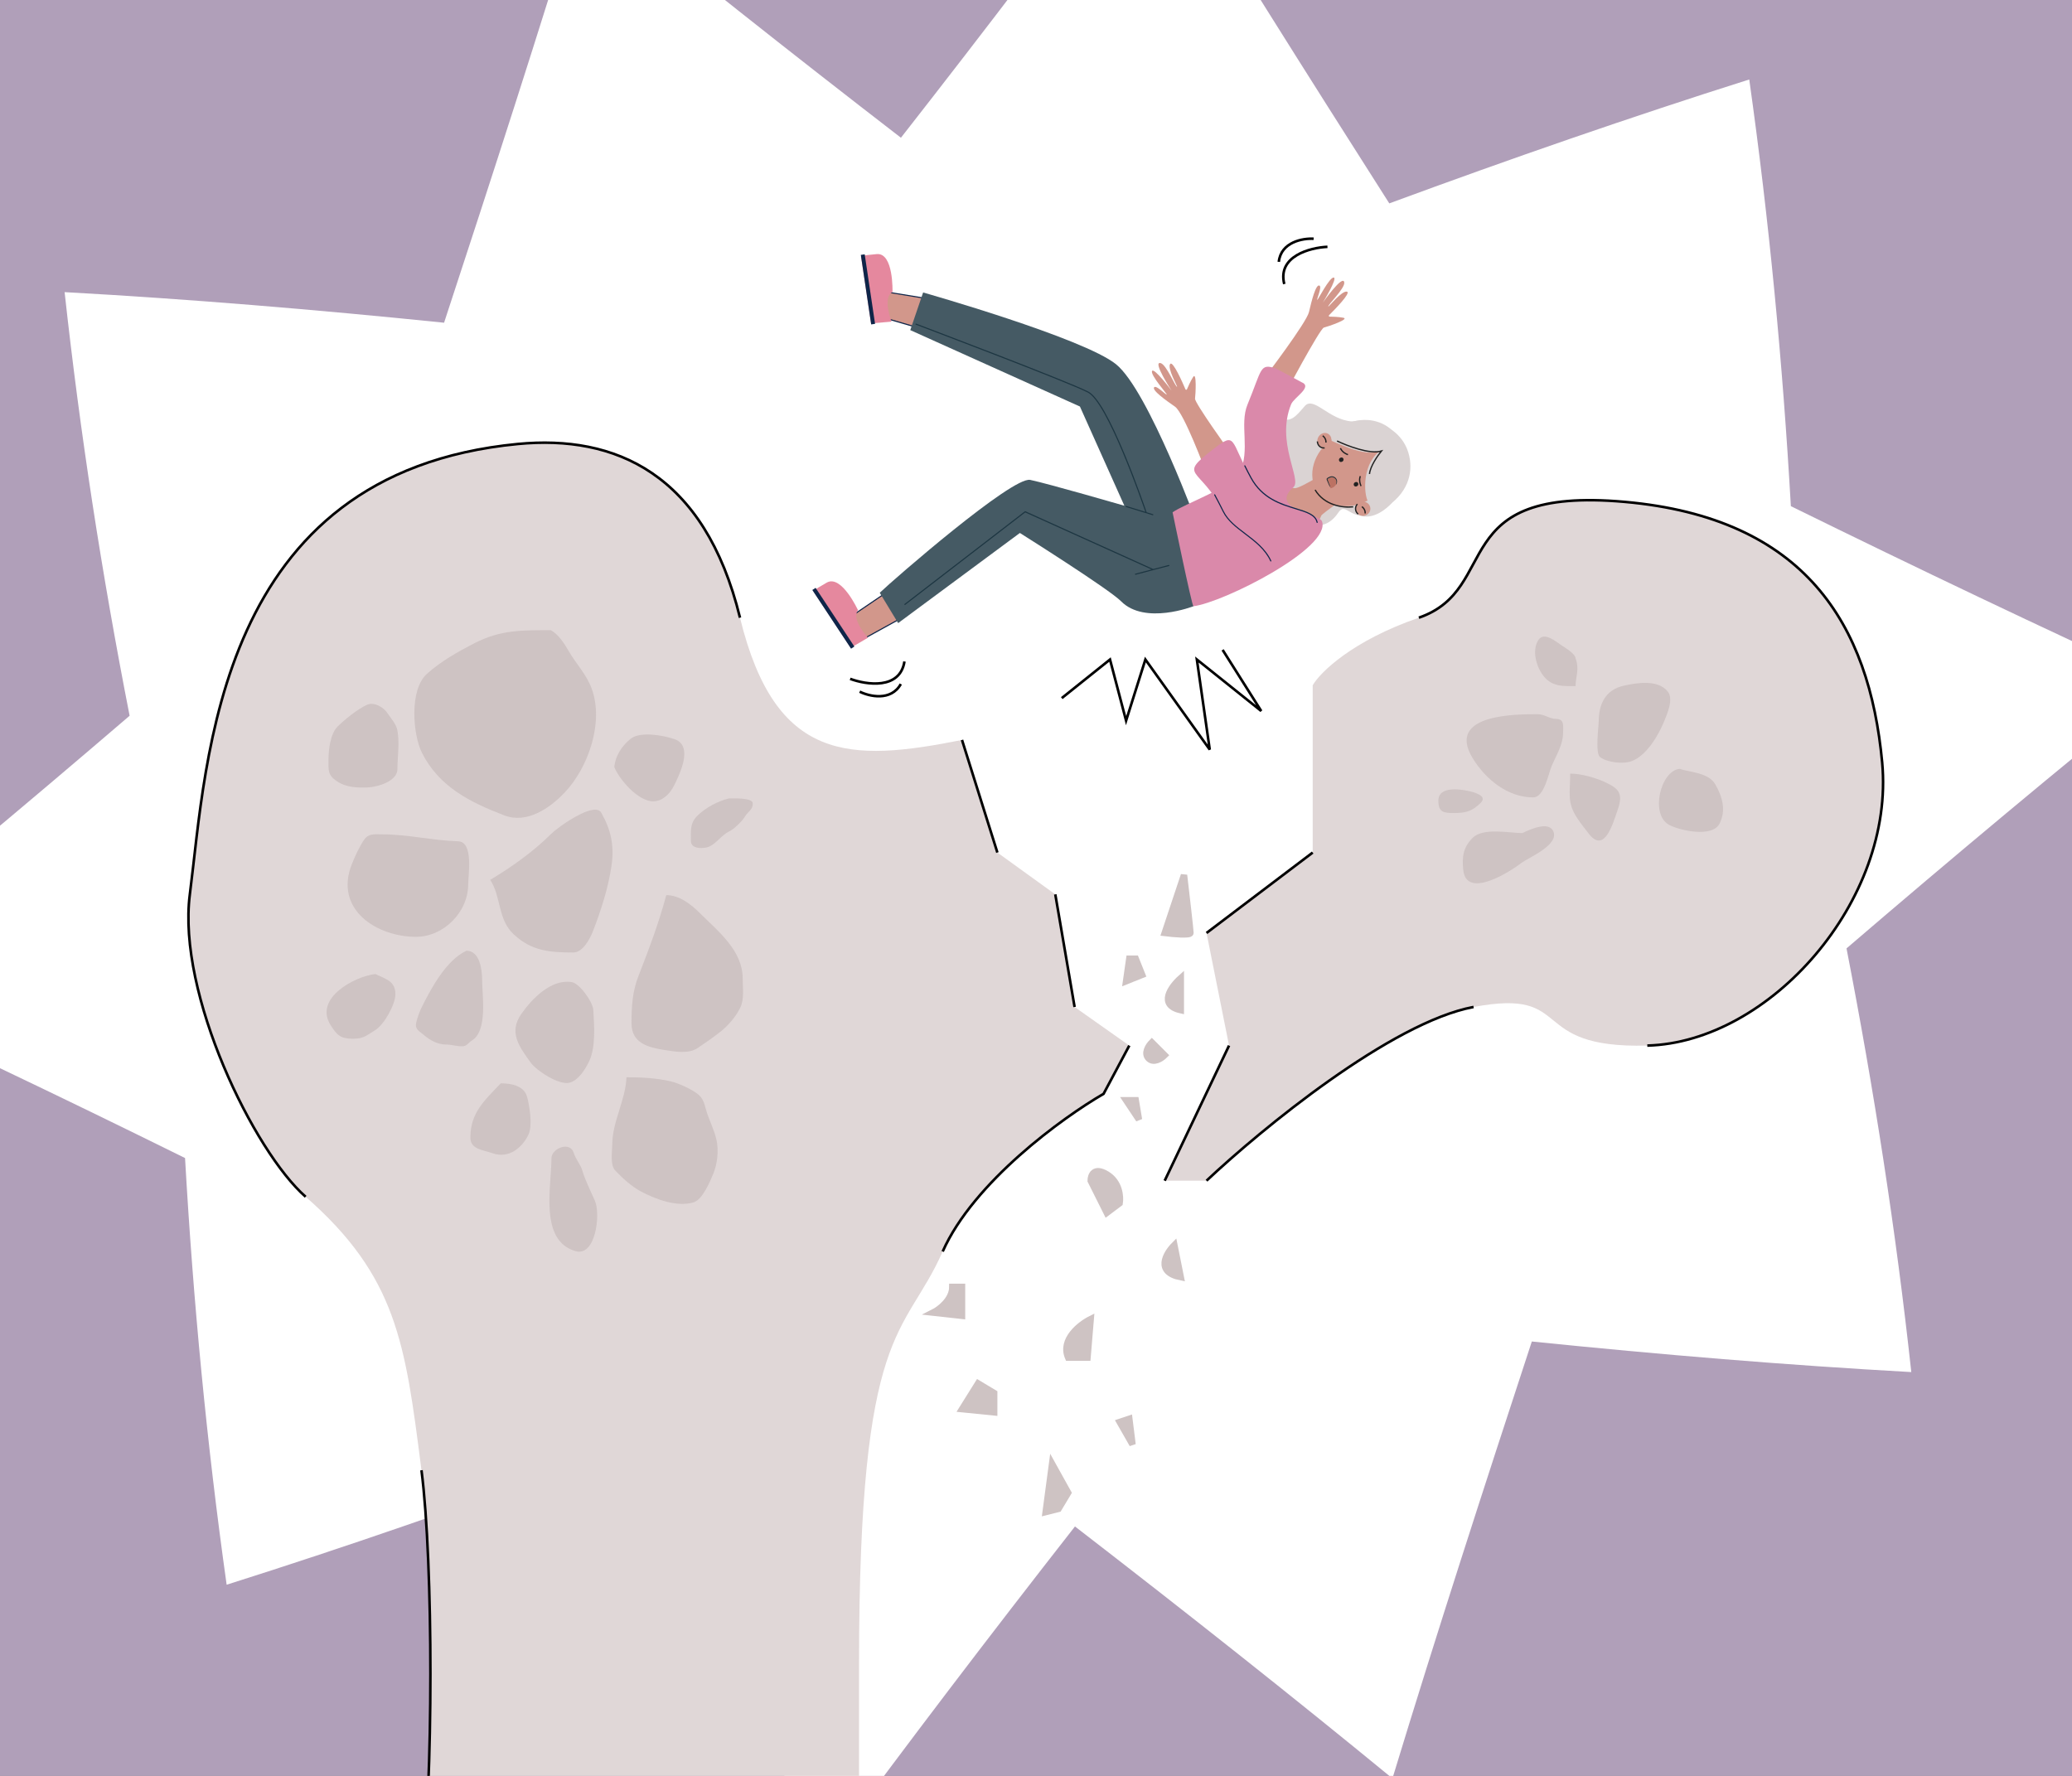 <svg width="322" height="276" viewBox="0 0 322 276" fill="none" xmlns="http://www.w3.org/2000/svg">
<rect x="0" y="0" width="322" height="276" fill="#808080" stroke="none"/>
<g clip-path="url(#clip0_4361_9208)">
<rect width="322" height="276" fill="#B09FB9"/>
<path d="M336.326 106.247C320.018 119.403 303.48 133.221 286.958 147.395C291.232 169.36 294.645 191.31 297.025 213.242C277.726 212.173 258.059 210.535 238.054 208.489C230.668 230.998 223.3 253.692 216.392 276.394C200.875 263.652 184.262 250.513 167.056 237.236C153.636 254.393 140.82 271.227 128.91 287.433C116.628 267.167 103.885 247.008 91.162 227.033C72.303 233.989 53.636 240.465 35.222 246.291C32.141 224.427 30.028 202.316 28.757 179.978C9.246 170.337 -10.168 161.065 -29.226 152.386C-12.918 139.23 3.621 125.412 20.143 111.238C15.835 89.284 12.444 67.346 10.041 45.402C29.34 46.471 49.007 48.109 69.012 50.155C76.398 27.645 83.766 4.952 90.674 -17.75C106.191 -5.008 122.804 8.131 140.01 21.407C153.43 4.251 166.246 -12.583 178.156 -28.79C190.438 -8.524 203.181 11.636 215.904 31.61C234.763 24.655 253.43 18.179 271.843 12.353C274.925 34.217 277.038 56.328 278.309 78.666C297.867 88.273 317.281 97.545 336.326 106.247Z" fill="white"/>
<path d="M229 156.5C216.2 158.9 196 175.5 187.5 183.5H181L191 162.5L187.5 145L204 132.5V106.5C205.167 104.5 210.1 99.6 220.5 96C233.5 91.5 224.5 75.5 252.5 78C280.5 80.5 290.5 97 292.5 118.5C294.5 140 275 162 256 162.5C237 163 245 153.5 229 156.5Z" fill="#E0D7D7"/>
<path d="M146.5 194.5C151.3 183.7 165.167 173.667 171.5 170L175.499 162.5L166.999 156.5L163.999 139L154.999 132.5L149.499 115C131.999 118.5 120.499 118.5 114.999 96C109.499 73.5 95.506 67.563 80.499 69C33.499 73.5 32.161 118.38 29.501 139C27.501 154.5 39.5 179 47.5 186C61.639 198.371 62.973 208.783 65.423 227.9L65.5 228.5C67.367 243.056 67.333 277 65.5 292.5H133.5V258.5C133.5 205.5 140.5 208 146.5 194.5Z" fill="#E0D7D7"/>
<path d="M187.5 183.5C196 175.5 216.2 158.9 229 156.5M256 162.5C275 162 294.5 140 292.5 118.5C290.5 97 280.5 80.5 252.5 78C224.5 75.5 233.5 91.5 220.5 96M204 132.5L187.5 145M191 162.5L181 183.5M146.5 194.5C151.3 183.7 165.167 173.667 171.5 170L175.499 162.5M133.5 292.5H65.5C67.333 277 67.367 243.056 65.5 228.5M47.5 186C39.5 179 27.501 154.5 29.501 139C32.161 118.38 33.499 73.5 80.499 69C95.506 67.563 109.499 73.5 114.999 96M149.499 115L154.999 132.5M163.999 139L166.999 156.5" stroke="black" stroke-width="0.4"/>
<path d="M181 145L184 136C184.333 138.833 185 144.6 185 145C185 145.4 182.333 145.167 181 145Z" fill="#CEC3C3"/>
<path d="M183.5 152C182 153.333 179.9 156.2 183.5 157V152Z" fill="#CEC3C3"/>
<path d="M175 152.5L175.5 149H176.5L177.5 151.5L175 152.5Z" fill="#CEC3C3"/>
<path d="M181 164L179 162C178.5 162.5 177.7 163.7 178.5 164.5C179.3 165.3 180.5 164.5 181 164Z" fill="#CEC3C3"/>
<path d="M176.5 171H175L177 174L176.5 171Z" fill="#CEC3C3"/>
<path d="M182.5 193.5C181.167 194.833 179.5 197.7 183.5 198.5L182.5 193.5Z" fill="#CEC3C3"/>
<path d="M172 188.5L169.5 183.5C169.5 182.667 170 181.3 172 182.5C174 183.7 174.167 186 174 187L172 188.5Z" fill="#CEC3C3"/>
<path d="M166 211C164.8 208.2 167.834 205.833 169.5 205L169 211H166Z" fill="#CEC3C3"/>
<path d="M154.5 219.5L149.5 219L152 215L154.5 216.5V219.5Z" fill="#CEC3C3"/>
<path d="M162.5 235L163.5 227.5L166 232L164.5 234.5L162.5 235Z" fill="#CEC3C3"/>
<path d="M176 224.5L174 221L175.5 220.5L176 224.5Z" fill="#CEC3C3"/>
<path d="M149.5 204.5V200H148C148 202 146 203.5 145 204L149.5 204.5Z" fill="#CEC3C3"/>
<path d="M181 145L184 136C184.333 138.833 185 144.6 185 145C185 145.4 182.333 145.167 181 145Z" stroke="#CEC3C3"/>
<path d="M183.5 152C182 153.333 179.9 156.2 183.5 157V152Z" stroke="#CEC3C3"/>
<path d="M175 152.5L175.5 149H176.5L177.5 151.5L175 152.5Z" stroke="#CEC3C3"/>
<path d="M181 164L179 162C178.5 162.5 177.7 163.7 178.5 164.5C179.3 165.3 180.5 164.5 181 164Z" stroke="#CEC3C3"/>
<path d="M176.5 171H175L177 174L176.5 171Z" stroke="#CEC3C3"/>
<path d="M182.5 193.5C181.167 194.833 179.5 197.7 183.5 198.5L182.5 193.5Z" stroke="#CEC3C3"/>
<path d="M172 188.5L169.5 183.5C169.5 182.667 170 181.3 172 182.5C174 183.7 174.167 186 174 187L172 188.5Z" stroke="#CEC3C3"/>
<path d="M166 211C164.8 208.2 167.834 205.833 169.5 205L169 211H166Z" stroke="#CEC3C3"/>
<path d="M154.5 219.5L149.5 219L152 215L154.5 216.5V219.5Z" stroke="#CEC3C3"/>
<path d="M162.5 235L163.5 227.5L166 232L164.5 234.5L162.5 235Z" stroke="#CEC3C3"/>
<path d="M176 224.5L174 221L175.5 220.5L176 224.5Z" stroke="#CEC3C3"/>
<path d="M149.5 204.5V200H148C148 202 146 203.5 145 204L149.5 204.5Z" stroke="#CEC3C3"/>
<path d="M73.776 99.944C77.834 97.87 81.104 97.943 85.591 97.943C86.741 98.518 87.737 100.065 88.361 101.158C89.515 103.176 91.156 104.785 91.986 107.108C93.841 112.302 91.442 119.289 87.746 123.181C85.449 125.598 81.892 128.079 78.359 126.72C73.109 124.701 68.279 122.335 65.586 117.025C64.152 114.197 63.578 107.184 66.356 104.714C68.567 102.748 71.141 101.291 73.776 99.944Z" fill="#CEC3C3"/>
<path d="M85.638 129.609C82.906 132.341 79.473 134.779 76.178 136.745C77.907 139.339 77.325 142.884 79.829 145.209C82.631 147.811 85.42 148.031 89.104 148.031C90.597 148.031 91.71 145.869 92.184 144.638C93.409 141.451 94.518 138.017 95.023 134.606C95.494 131.428 94.943 128.942 93.438 126.308C92.387 124.47 86.699 128.547 85.638 129.609Z" fill="#CEC3C3"/>
<path d="M59.262 129.668C63.419 129.668 66.981 130.605 71.141 130.748C73.637 130.748 72.761 135.939 72.761 137.438C72.761 141.774 68.917 145.597 64.662 145.597C58.512 145.597 51.898 141.334 54.672 134.318C55.159 133.086 55.825 131.644 56.562 130.538C57.245 129.514 58.158 129.668 59.262 129.668Z" fill="#CEC3C3"/>
<path d="M101.499 124.538C99.121 124.538 96.179 121.056 95.462 119.2C95.623 117.506 96.621 115.926 98.004 114.819C99.495 113.627 103.089 114.277 104.829 114.879C107.819 115.914 105.605 120.376 104.739 122.109C104.083 123.421 102.938 124.538 101.499 124.538Z" fill="#CEC3C3"/>
<path d="M99.236 151.642C100.849 147.507 102.396 143.424 103.54 139.117C105.572 139.117 107.374 140.521 108.805 141.952C111.571 144.718 115.419 147.704 115.419 152.091C115.419 153.58 115.698 155.3 115.014 156.666C114.314 158.066 113.136 159.425 111.91 160.386C110.749 161.295 109.615 162.081 108.4 162.891C107.012 163.816 104.961 163.447 103.39 163.206C100.745 162.799 98.141 162.148 98.141 159.036C98.141 156.401 98.271 154.113 99.236 151.642Z" fill="#CEC3C3"/>
<path d="M80.996 157.611C82.63 155.251 85.589 152.203 88.69 152.617C89.957 152.617 92.128 155.718 92.2 156.936C92.344 159.39 92.617 162.821 91.51 165.036C90.917 166.221 89.922 167.866 88.54 168.26C86.89 168.732 83.35 166.364 82.481 165.156C80.704 162.689 79.013 160.474 80.996 157.611Z" fill="#CEC3C3"/>
<path d="M65.607 156.396C67.106 153.398 69.408 149.196 72.491 147.757C74.542 147.757 74.921 150.66 74.921 152.212C74.921 154.616 75.849 160.237 73.301 161.736C72.846 162.003 72.543 162.573 71.951 162.606C71.048 162.656 70.214 162.336 69.311 162.336C67.992 162.336 66.849 161.684 65.847 160.836C65.164 160.258 64.453 159.967 64.677 158.961C64.865 158.114 65.217 157.175 65.607 156.396Z" fill="#CEC3C3"/>
<path d="M95.149 177.886C95.149 174.335 97.238 170.935 97.354 167.422C99.675 167.422 101.913 167.543 104.125 168.034C105.413 168.321 107.511 169.275 108.518 170.099C109.398 170.819 109.493 171.771 109.812 172.776C110.28 174.245 111.025 175.689 111.352 177.186C111.711 178.828 111.483 180.915 110.827 182.471C110.324 183.664 109.179 186.471 107.748 186.88C105.123 187.63 101.866 186.364 99.593 185.165C98.167 184.413 96.719 183.085 95.604 181.911C94.774 181.038 95.149 178.948 95.149 177.886Z" fill="#CEC3C3"/>
<path d="M73.1 176.801C73.1 173.008 75.152 171.155 77.824 168.367C79.332 168.367 81.401 168.679 81.901 170.432C82.289 171.788 82.774 174.867 82.164 176.241C81.225 178.354 79.061 180.125 76.564 179.233C75.108 178.713 73.1 178.661 73.1 176.801Z" fill="#CEC3C3"/>
<path d="M89.408 194.439C83.779 192.772 85.698 184.456 85.698 180.021C85.698 178.465 88.628 177.281 89.18 179.216C89.437 180.112 90.214 180.964 90.493 181.911C90.951 183.468 91.798 185.122 92.453 186.618C93.36 188.692 92.586 195.381 89.408 194.439Z" fill="#CEC3C3"/>
<path d="M51.367 159.303C48.746 155.14 55.13 151.73 58.341 151.381C59.929 152.166 61.446 152.452 61.446 154.508C61.446 156.085 59.725 159.234 58.296 160.108C56.938 160.937 56.526 161.437 54.831 161.437C52.939 161.437 52.365 160.889 51.367 159.303Z" fill="#CEC3C3"/>
<path d="M61.69 113.247C62.168 115.158 61.76 117.601 61.76 119.546C61.76 121.384 58.752 122.32 57.106 122.381C55.477 122.441 53.788 122.374 52.381 121.436C50.875 120.432 51.051 119.685 51.051 117.971C51.051 116.527 51.343 114.04 52.451 112.932C53.558 111.825 55.6 110.175 57.036 109.537C58.13 109.051 59.585 109.897 60.185 110.797C60.633 111.468 61.495 112.468 61.69 113.247Z" fill="#CEC3C3"/>
<path d="M228.856 117.827C224.651 110.919 235.764 111 239 111C240.009 111 240.835 111.726 241.798 111.726C243.185 111.726 242.907 112.886 242.907 113.944C242.907 115.74 241.827 117.429 241.141 119.039C240.621 120.259 239.99 123.929 238.265 123.929C234.35 123.929 230.885 121.16 228.856 117.827Z" fill="#CEC3C3"/>
<path d="M248.638 117.642C247.877 117.033 248.453 112.748 248.453 112.095C248.453 109.576 249.396 107.223 252.336 106.569C254.322 106.128 257.635 105.546 259.177 107.473C260.108 108.637 259.127 110.861 258.622 112.095C257.742 114.246 255.924 117.42 253.548 118.3C252.213 118.794 249.696 118.489 248.638 117.642Z" fill="#CEC3C3"/>
<path d="M245.126 127.174C243.483 124.71 244.016 123.336 244.016 120.231C245.687 120.231 247.856 120.842 249.358 121.525C251.698 122.588 252.298 123.354 251.33 126.065C250.648 127.975 249.366 132.648 246.975 129.66C246.353 128.882 245.684 128.012 245.126 127.174Z" fill="#CEC3C3"/>
<path d="M228.855 130.215C230.49 128.58 234.535 129.463 236.579 129.475C238.23 128.672 240.628 127.752 241.345 129.106C242.495 131.279 237.487 133.3 236.435 134.118C234.874 135.333 227.889 139.89 227.396 135.207C227.179 133.148 227.396 131.674 228.855 130.215Z" fill="#CEC3C3"/>
<path d="M259.363 128.181C256.407 126.539 258.062 119.773 261.026 119.491C262.722 120.056 265.512 120.058 266.574 121.915C267.649 123.798 268.286 125.887 267.231 127.996C266.106 130.245 260.937 129.056 259.363 128.181Z" fill="#CEC3C3"/>
<path d="M223.529 124.43C223.529 122.066 227.149 122.62 228.913 123.1C229.933 123.44 230.965 123.912 230.107 124.77C228.824 126.053 227.869 126.358 225.911 126.358C224.291 126.358 223.529 126.202 223.529 124.43Z" fill="#CEC3C3"/>
<path d="M244.85 102.316C245.5 104 244.85 105.197 244.85 106.625C243.441 106.625 242.033 106.739 240.817 105.945C239.046 104.787 237.84 101.4 239.053 99.493C239.963 98.064 241.836 99.762 242.808 100.388C243.327 100.721 244.811 101.612 244.85 102.316Z" fill="#CEC3C3"/>
<path d="M108.368 126.787C109.585 125.57 111.59 124.474 113.283 124.09C113.956 124.09 116.927 123.953 116.979 124.829C117.039 125.857 116.205 126.136 115.747 126.937C115.383 127.574 114.022 128.905 113.337 129.21C112.108 129.756 111.133 131.412 109.833 131.701C108.92 131.904 107.369 131.875 107.369 130.688C107.369 129.119 107.194 127.961 108.368 126.787Z" fill="#CEC3C3"/>
<path d="M205.599 46.992C205.599 46.992 207.919 43.201 207.271 43.132C206.617 43.064 204.792 46.646 204.711 46.616C204.567 46.557 205.481 44.603 205.059 44.388C204.481 44.092 203.81 46.841 203.421 48.499C203.032 50.157 196.552 58.66 196.552 58.66L199.502 61.609C199.502 61.609 205.112 51.072 205.731 50.914C206.35 50.755 209.849 49.572 208.744 49.377C207.968 49.239 207.083 49.214 206.63 49.21C206.519 49.211 206.461 49.071 206.541 48.99C207.345 48.196 209.994 45.511 209.331 45.329C208.555 45.111 206.48 47.709 206.429 47.648C206.262 47.44 209.035 44.831 208.906 43.893C208.719 42.55 205.558 47.057 205.558 47.057L205.599 46.992Z" fill="#D2978B"/>
<path d="M146.161 46.749L137.836 45.383L136.982 49.272L145.037 51.621L146.161 46.749Z" fill="#D2978B"/>
<path d="M136.879 49.334L137.764 45.289L146.262 46.682L145.093 51.731L136.879 49.334ZM137.896 45.48L137.079 49.212L144.974 51.513L146.059 46.816L137.896 45.48Z" fill="#0E2549"/>
<path d="M215.503 68.512C215.503 68.512 213.698 65.768 210.072 65.495C206.452 65.221 204.156 61.501 202.76 63.119C201.364 64.737 200.557 65.754 198.946 64.962C197.335 64.171 197.518 64.004 196.743 64.181C195.967 64.358 195.248 65.643 195.248 65.643L203.935 81.49C203.935 81.49 206.155 82.422 207.996 79.644C209.175 77.868 209.963 81.209 213.592 79.866C215.705 79.084 219.981 73.999 215.503 68.512Z" fill="#DAD3D3"/>
<path d="M138.179 91.787L132.082 95.927L134.591 99.078L141.141 95.467L138.179 91.787Z" fill="#D2978B"/>
<path d="M131.959 95.906L138.195 91.672L141.27 95.492L134.567 99.188L131.959 95.906ZM138.162 91.902L132.203 95.941L134.614 98.967L141.01 95.442L138.162 91.902Z" fill="#0E2549"/>
<path d="M182.007 60.629C182.007 60.629 179.342 57.077 179.034 57.661C178.73 58.239 181.386 61.251 181.326 61.314C181.217 61.426 179.738 59.857 179.384 60.169C178.895 60.593 181.202 62.231 182.602 63.202C184.003 64.179 187.343 73.191 187.343 73.191L191.136 70.236C191.136 70.236 185.628 62.587 185.715 61.956C185.801 61.325 186 57.652 185.407 58.606C184.989 59.272 184.641 60.082 184.461 60.501C184.417 60.604 184.269 60.608 184.225 60.501C183.783 59.464 182.271 56.022 181.854 56.565C181.366 57.204 183.006 60.085 182.931 60.109C182.677 60.188 181.281 56.657 180.36 56.43C179.039 56.106 182.059 60.691 182.059 60.691L182.007 60.629Z" fill="#D2978B"/>
<path d="M210.632 76.268C210.632 76.268 205.439 79.775 205.32 80.161C204.901 81.487 201.597 85.387 201.809 85.916C202.015 86.448 197.311 79.559 197.311 79.559L196.391 74.528L198.738 74.998C198.738 74.998 200.228 75.75 201.162 75.875C202.096 76 207.415 72.476 207.415 72.476L210.632 76.268Z" fill="#D2978B"/>
<path d="M186.314 82.165C186.314 82.165 178.485 60.689 173.442 56.613C168.404 52.535 143.458 45.456 143.458 45.456L141.462 51.305L167.825 63.179L174.731 78.595C174.731 78.595 162.872 75.164 160.103 74.584C157.334 74.004 138.923 90.008 136.716 92.126L139.575 96.841L158.494 82.832C158.494 82.832 172.334 91.537 174.221 93.448C177.915 97.183 185.477 94.215 185.477 94.215L186.314 82.165Z" fill="#455A64"/>
<path d="M205.441 81.014C205.006 79.828 197.125 79.134 201.012 75.707C202.36 74.52 198.226 68.755 200.65 62.83C201.094 61.745 204.093 60.125 202.247 59.389C202.247 59.389 198.413 57.314 198.298 57.274C195.742 56.415 196.163 57.333 193.863 62.889C192.594 65.964 194.339 69.949 192.659 73.46C191.604 75.657 183.993 78.341 182.226 79.621C182.226 79.621 185.235 94.242 185.465 94.218C190.09 93.658 206.954 85.171 205.441 81.014Z" fill="#DA89AA"/>
<path d="M204.649 81.201C204.046 78.408 197.446 79.891 194.371 74.283C191.161 68.423 192.142 67.039 188.661 69.716C182.785 74.241 186.51 72.388 190.067 79.51C191.547 82.479 195.814 83.655 197.446 87.186C198.463 89.401 205.225 83.877 204.649 81.201Z" fill="#DA89AA"/>
<path d="M204.717 81.272C204.764 81.261 204.79 81.217 204.779 81.171C204.511 79.927 203.137 79.511 201.4 78.977C199.098 78.274 196.235 77.402 194.495 74.229C194.158 73.612 193.841 73.002 193.528 72.361C193.505 72.317 193.459 72.303 193.413 72.32C193.369 72.343 193.355 72.389 193.372 72.434C193.686 73.082 194.003 73.692 194.342 74.315C196.116 77.553 199.018 78.435 201.347 79.144C203.035 79.658 204.363 80.06 204.609 81.211C204.62 81.257 204.67 81.283 204.717 81.272Z" fill="#0E2549"/>
<path d="M197.508 87.264C197.513 87.263 197.519 87.261 197.525 87.26C197.569 87.237 197.589 87.189 197.566 87.146C196.702 85.265 195.104 84.057 193.558 82.886C192.178 81.843 190.879 80.854 190.187 79.469C189.778 78.653 189.342 77.8 188.842 76.864C188.819 76.82 188.767 76.808 188.728 76.829C188.684 76.852 188.672 76.904 188.693 76.942C189.193 77.879 189.629 78.732 190.037 79.542C190.751 80.965 192.064 81.962 193.459 83.021C194.983 84.178 196.567 85.377 197.416 87.218C197.43 87.252 197.472 87.272 197.508 87.264Z" fill="#0E2549"/>
<path d="M138.699 45.389C138.699 45.389 138.895 39.263 136.26 39.489C133.626 39.716 133.814 39.857 133.814 39.857L135.363 50.258L138.545 49.989C138.545 49.989 137.077 46.209 138.699 45.389Z" fill="#E5889E"/>
<path d="M133.343 94.846C133.343 94.846 130.776 89.241 128.477 90.548C126.178 91.855 126.413 91.905 126.413 91.905L132.206 100.682L134.883 99.114C134.883 99.114 132.216 96.264 133.343 94.846Z" fill="#E5889E"/>
<path d="M126.24 91.695L132.262 100.815L132.771 100.482L126.749 91.361L126.24 91.695Z" fill="#0E2549"/>
<path d="M133.778 39.615L135.387 50.42L135.989 50.33L134.38 39.525L133.778 39.615Z" fill="#0E2549"/>
<path d="M140.571 93.868L159.261 79.469L159.303 79.435L179.214 88.434L181.63 87.803C181.677 87.792 181.72 87.819 181.731 87.865C181.742 87.912 181.715 87.956 181.668 87.966L176.477 89.327C176.43 89.338 176.386 89.311 176.375 89.264C176.364 89.218 176.391 89.174 176.438 89.163L178.952 88.502L159.326 79.639L140.677 94.004C140.64 94.031 140.589 94.025 140.556 93.989C140.527 93.947 140.534 93.896 140.571 93.868Z" fill="#1D3642"/>
<path d="M142.267 50.351C142.282 50.31 142.332 50.286 142.379 50.3C142.616 50.386 165.927 59.2 169.144 60.864C170.513 61.572 172.449 64.95 174.913 70.906C176.647 75.104 178.044 79.165 178.193 79.611L179.181 79.914C179.228 79.928 179.252 79.977 179.237 80.018C179.225 80.046 179.205 80.069 179.176 80.076C179.164 80.078 179.145 80.077 179.132 80.073L174.991 78.799C174.945 78.786 174.921 78.736 174.936 78.695C174.95 78.649 175 78.625 175.041 78.64L177.992 79.547C177.4 77.824 172.08 62.571 169.062 61.013C165.853 59.359 142.549 50.549 142.316 50.456C142.276 50.441 142.251 50.391 142.267 50.351Z" fill="#1D3642"/>
<path d="M206.573 77.162C207.819 78.227 210.581 79.709 211.907 80.269C214.274 80.52 216.169 78.286 216.406 78.081C219.218 75.734 219.725 72.557 218.701 69.866C217.88 67.734 215.798 65.734 212.208 65.382C209.352 65.101 206.031 67.016 205.389 69.382C204.771 71.657 204.888 73.224 204.821 74.079C205.787 76.703 205.221 76.011 206.573 77.162Z" fill="#DAD3D3"/>
<path d="M204.719 76.451C206.393 79 210.191 79.421 213.201 77.39C216.212 75.36 217.296 71.647 215.621 69.097C213.947 66.547 210.149 66.126 207.138 68.157C204.128 70.188 203.044 73.901 204.719 76.451Z" fill="#D2978B"/>
<path d="M210.295 78.771C208.599 78.946 205.821 78.534 204.374 76.135" stroke="#222222" stroke-width="0.2" stroke-miterlimit="10"/>
<ellipse rx="0.34" ry="0.368" transform="matrix(0.271 0.963 -0.943 0.332 208.439 71.449)" fill="#222222"/>
<ellipse rx="0.34" ry="0.368" transform="matrix(0.271 0.963 -0.943 0.332 210.732 75.259)" fill="#222222"/>
<path d="M211.517 75.541C211.371 75.235 211.2 74.723 211.347 74.172C211.359 74.112 211.381 74.056 211.402 74" stroke="#222222" stroke-width="0.2" stroke-miterlimit="10"/>
<path d="M209.482 70.663C209.162 70.549 208.679 70.308 208.393 69.815C208.359 69.763 208.335 69.709 208.31 69.654" stroke="#222222" stroke-width="0.2" stroke-miterlimit="10"/>
<path d="M206.753 74.211C206.608 74.262 206.471 74.333 206.345 74.422C206.309 74.447 206.282 74.484 206.269 74.526C206.257 74.568 206.258 74.614 206.274 74.655L206.763 75.835L206.788 75.892C207.036 75.844 207.264 75.722 207.44 75.542C207.536 75.454 207.612 75.348 207.664 75.229C207.716 75.11 207.743 74.982 207.743 74.852C207.741 74.722 207.705 74.595 207.637 74.484C207.569 74.372 207.472 74.282 207.357 74.221C207.164 74.141 206.948 74.138 206.753 74.211Z" fill="#BC7263"/>
<path d="M207.609 75.324C207.678 75.151 207.704 74.965 207.686 74.78C207.672 74.684 207.638 74.593 207.588 74.511C207.538 74.429 207.471 74.358 207.393 74.302C207.299 74.234 207.189 74.19 207.074 74.175C206.959 74.16 206.841 74.175 206.733 74.218C206.614 74.265 206.499 74.322 206.389 74.388C206.331 74.422 206.311 74.439 206.311 74.465C206.312 74.516 206.323 74.566 206.344 74.612C206.421 74.832 206.497 75.031 206.561 75.196C206.646 75.369 206.712 75.551 206.76 75.737C206.633 75.59 206.532 75.422 206.462 75.24C206.383 75.076 206.299 74.88 206.213 74.659C206.182 74.595 206.165 74.525 206.163 74.454C206.167 74.406 206.188 74.361 206.222 74.326C206.251 74.3 206.283 74.277 206.317 74.259C206.432 74.185 206.555 74.123 206.683 74.075C206.814 74.023 206.956 74.007 207.095 74.027C207.234 74.047 207.366 74.103 207.477 74.189C207.568 74.258 207.642 74.345 207.696 74.445C207.751 74.544 207.783 74.654 207.791 74.768C207.816 75.156 207.614 75.341 207.609 75.324Z" fill="#263238"/>
<path d="M211.055 79.909C211.538 80.307 212.267 80.253 212.684 79.788C213.1 79.323 213.047 78.623 212.564 78.225C212.081 77.827 211.352 77.881 210.935 78.346C210.519 78.811 210.572 79.511 211.055 79.909Z" fill="#D2978B"/>
<path d="M211.061 79.899C210.572 79.499 210.525 78.801 210.938 78.341" stroke="#222222" stroke-width="0.2" stroke-miterlimit="10"/>
<path d="M205.855 69.605C206.46 69.527 206.932 68.948 206.908 68.31C206.885 67.673 206.375 67.219 205.77 67.297C205.165 67.375 204.693 67.954 204.716 68.591C204.74 69.229 205.25 69.682 205.855 69.605Z" fill="#D2978B"/>
<path d="M205.857 69.613C205.258 69.692 204.749 69.236 204.725 68.602" stroke="#222222" stroke-width="0.2" stroke-miterlimit="10"/>
<path d="M205.555 67.725C205.664 67.808 205.85 67.968 205.962 68.224C206.06 68.44 206.064 68.641 206.065 68.779" stroke="#222222" stroke-width="0.2" stroke-miterlimit="10"/>
<path d="M211.649 78.742C211.758 78.825 211.943 78.985 212.056 79.241C212.154 79.457 212.158 79.658 212.159 79.796" stroke="#222222" stroke-width="0.2" stroke-miterlimit="10"/>
<path d="M207.387 67.514C207.417 67.679 207.008 67.552 206.93 68.52C209.704 69.732 211.338 70.306 212.957 70.339C214.133 70.362 214.996 69.682 214.268 70.252C211.585 72.358 211.861 77.437 212.863 78.346C213.325 78.759 213.503 78.783 214.262 78.647C216.805 78.196 219.025 73.836 218.083 70.114C217.943 69.566 217.285 66.974 214.821 65.847C210.949 64.084 207.244 66.773 207.387 67.514Z" fill="#DAD3D3"/>
<path d="M207.784 68.533C209.344 69.285 212.906 70.651 214.678 70.101C214.098 70.808 212.917 72.51 212.829 73.667" stroke="#222222" stroke-width="0.2"/>
<path d="M132.118 105.502C134.641 106.444 139.86 107.223 140.558 102.806" stroke="black" stroke-width="0.4"/>
<path d="M206.293 38.36C203.603 38.48 198.495 39.806 199.581 44.144" stroke="black" stroke-width="0.4"/>
<path d="M133.6 107.496C135.093 108.236 138.462 109.034 139.99 106.31" stroke="black" stroke-width="0.4"/>
<path d="M204.148 37.104C202.485 37.008 199.072 37.592 198.732 40.697" stroke="black" stroke-width="0.4"/>
<path d="M165 108.5L172.5 102.5L175 112L178 102.5L188 116.5L186 102.5L196 110.5L190 101" stroke="black" stroke-width="0.4"/>
</g>
<defs>
<clipPath id="clip0_4361_9208">
<rect width="322" height="276" fill="white"/>
</clipPath>
</defs>
</svg>
